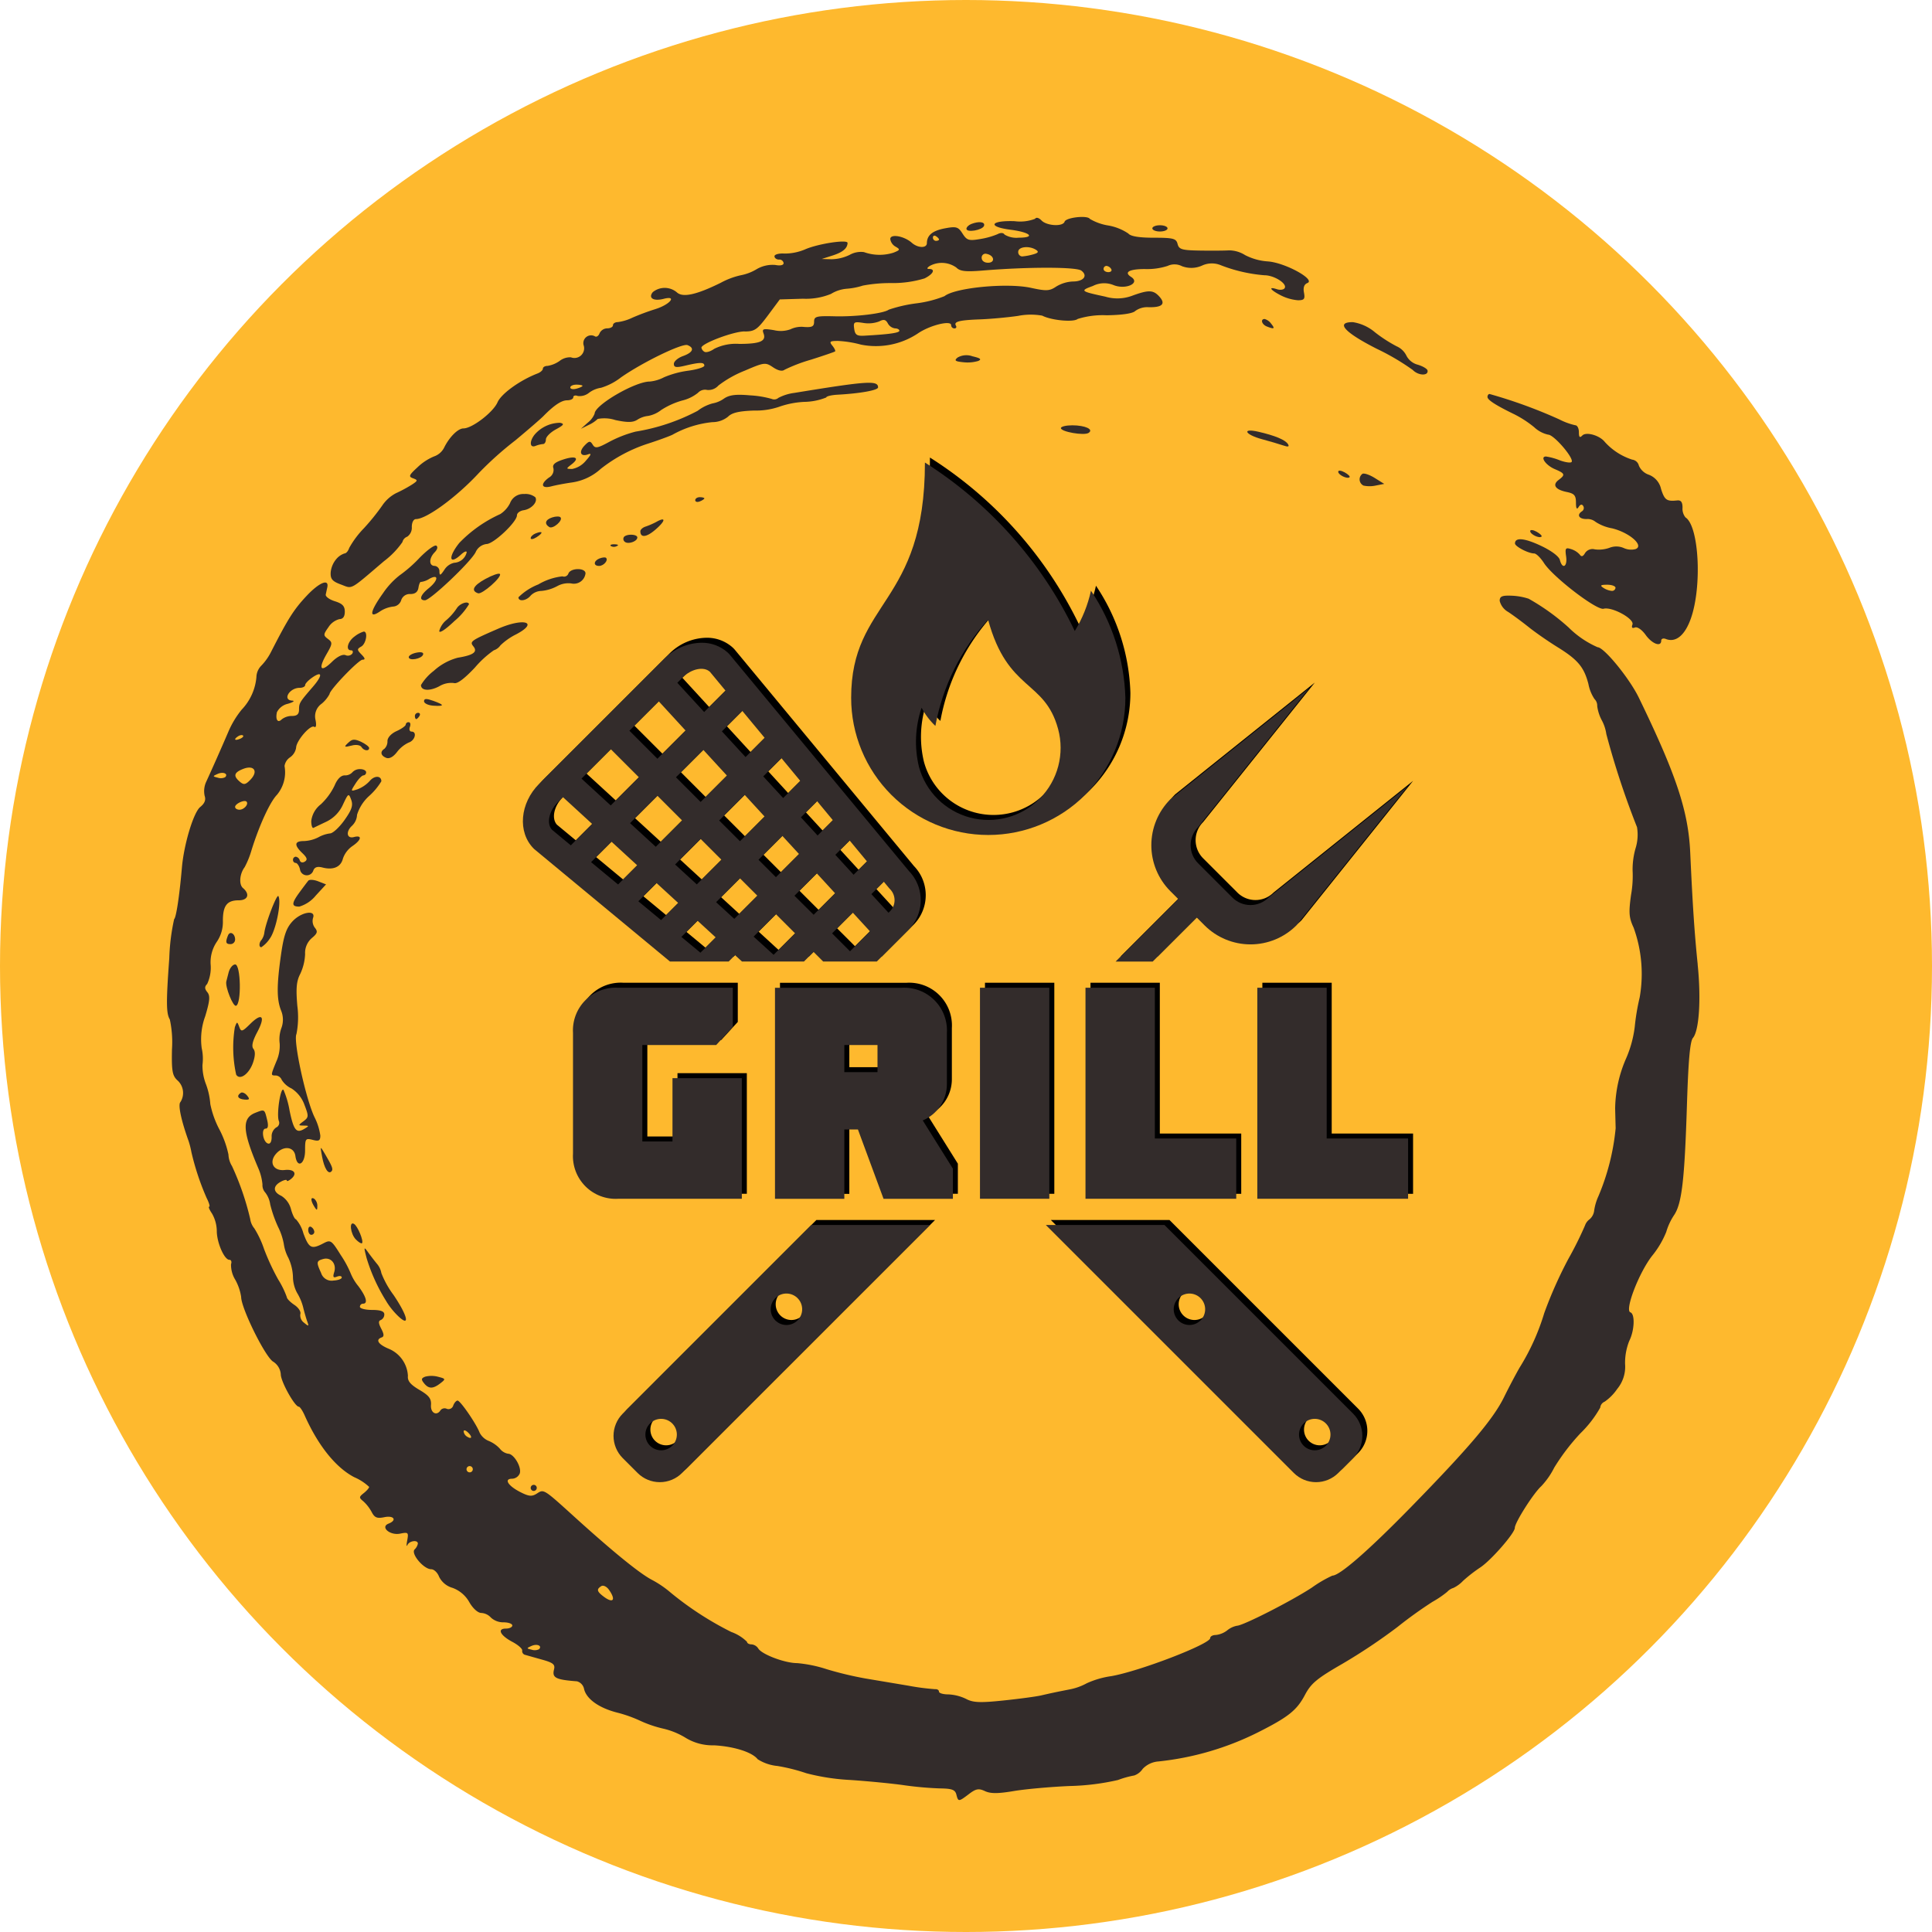 <?xml version="1.0" encoding="UTF-8"?>
<svg xmlns="http://www.w3.org/2000/svg" xmlns:xlink="http://www.w3.org/1999/xlink" width="216" height="216" viewBox="0 0 216 216">
  <defs>
    <clipPath id="clip-path">
      <rect id="Rechteck_225" data-name="Rechteck 225" width="99.524" height="114.555" fill="none"></rect>
    </clipPath>
    <clipPath id="clip-path-2">
      <path id="Pfad_366" data-name="Pfad 366" d="M112.892,945.964a1.759,1.759,0,1,1,1.244.515,1.759,1.759,0,0,1-1.244-.515m14.01-14.01a1.759,1.759,0,1,1,1.244.515,1.759,1.759,0,0,1-1.244-.515m4.031-10.664-21.089,21.089a3.517,3.517,0,0,0,0,4.974l1.658,1.658a3.517,3.517,0,0,0,4.974,0L144.2,921.29Z" transform="translate(-108.814 -921.29)" fill="none"></path>
    </clipPath>
    <linearGradient id="linear-gradient" x1="-0.103" y1="0.81" x2="-0.101" y2="0.81" gradientUnits="objectBoundingBox">
      <stop offset="0" stop-color="#282c33"></stop>
      <stop offset="1" stop-color="#332c2b"></stop>
    </linearGradient>
    <clipPath id="clip-path-3">
      <path id="Pfad_367" data-name="Pfad 367" d="M656.609,945.964a1.759,1.759,0,1,1,1.244.515,1.758,1.758,0,0,1-1.244-.515m-14.01-14.01a1.758,1.758,0,1,1,1.244.515,1.759,1.759,0,0,1-1.244-.515M627.79,921.29l4.444,4.444,23.277,23.277a3.517,3.517,0,0,0,4.974,0l1.658-1.658a3.517,3.517,0,0,0,0-4.974L641.055,921.29Z" transform="translate(-627.79 -921.29)" fill="none"></path>
    </clipPath>
    <linearGradient id="linear-gradient-2" x1="-1.174" y1="0.815" x2="-1.172" y2="0.815" xlink:href="#linear-gradient"></linearGradient>
    <clipPath id="clip-path-4">
      <path id="Pfad_368" data-name="Pfad 368" d="M17.719,255.178l1.809-1.809,2.031,1.865-1.709,1.709Zm8.076-.035,2.5-2.5,2.135,2.136-2.4,2.4Zm8.776-.36,2.316-2.316,1.916,2.087-2.23,2.231Zm-21.662-3.589,2.035-2.035,2.424,2.225L15.451,253.3Zm26.053-.8,1.387-1.387.6.723.092.1a1.761,1.761,0,0,1,0,2.487l-.162.162Zm-17.359.9,2.667-2.667,1.948,1.948-2.584,2.584Zm8.76-.719,2.5-2.5,2.044,2.227-2.4,2.4ZM7.625,246.818l2.283-2.283,2.875,2.639-2.141,2.141ZM34.933,246l1.6-1.6,1.935,2.336-1.493,1.493Zm-17.915,1.08,2.855-2.855,2.325,2.325-2.756,2.755Zm9.324-.53,2.667-2.667,1.865,2.031L28.29,248.5Zm4.742-4.742L32.893,240l1.765,2.131-1.709,1.709ZM3.246,243.191c-.625-.689-.338-2.072.648-3.058l.584-.583,3.269,3L5.357,244.94Zm8.736-.731,3.061-3.061,2.757,2.757L14.856,245.1Zm9.963-.3L24.8,239.3l2.225,2.424-2.755,2.755Zm4.929-4.929,2.035-2.035,2.106,2.543L29.1,239.652Zm-9.759.1,3.061-3.06,2.639,2.875-2.943,2.943Zm-10.563.148,3.283-3.283,3.135,3.135-3.149,3.149Zm15.7-5.283,2.283-2.283,2.5,3.016-2.141,2.141Zm-10.343-.073,3.283-3.283,3,3.269-3.149,3.149Zm5.357-5.357.583-.584c.986-.986,2.369-1.273,3.058-.648l1.749,2.112-2.389,2.389Zm-1.489-2.656L1.821,238.06c-2.165,2.165-2.439,5.414-.61,7.243l.008.008.04.041,15.185,12.577h6.564l.711-.711.775.711h6.93l1.073-1.073,1.073,1.073h6l3.539-3.539a4.7,4.7,0,0,0,.862-5.446c-.034-.068-.071-.135-.109-.2a4.672,4.672,0,0,0-.7-.931l-6.016-7.264L23.111,223.6l-.092-.1q-.086-.086-.175-.165a4.29,4.29,0,0,0-2.831-1.045h-.057a6,6,0,0,0-4.18,1.821" transform="translate(0 -222.285)" fill="none"></path>
    </clipPath>
    <linearGradient id="linear-gradient-3" x1="0.114" y1="1.825" x2="0.116" y2="1.825" xlink:href="#linear-gradient"></linearGradient>
    <clipPath id="clip-path-5">
      <path id="Pfad_369" data-name="Pfad 369" d="M717.673,288.7a7.263,7.263,0,0,0,0,10.26l.881.881-6.993,6.993h4.145l4.921-4.921.881.881a7.263,7.263,0,0,0,10.26,0l12.488-15.6-15.6,12.488a2.861,2.861,0,0,1-4.042,0l-3.834-3.834a2.862,2.862,0,0,1,0-4.042l12.488-15.6Z" transform="translate(-711.561 -276.21)" fill="none"></path>
    </clipPath>
    <linearGradient id="linear-gradient-4" x1="-1.345" y1="2.142" x2="-1.343" y2="2.142" xlink:href="#linear-gradient"></linearGradient>
    <clipPath id="clip-path-6">
      <path id="Pfad_370" data-name="Pfad 370" d="M409.377,23.572c2.2,8.081,6.315,6.669,7.826,12.206a8.061,8.061,0,0,1-15.554,4.243,11.925,11.925,0,0,1,.295-6.611,7.688,7.688,0,0,0,1.542,2.037,24.04,24.04,0,0,1,5.892-11.875M394.069,32.31a15.33,15.33,0,0,0,30.66,0,22.682,22.682,0,0,0-3.849-11.981,14.634,14.634,0,0,1-1.809,4.509A45.718,45.718,0,0,0,402.317,6c0,15.93-8.248,15.4-8.248,26.31" transform="translate(-394.069 -6)" fill="none"></path>
    </clipPath>
    <linearGradient id="linear-gradient-5" x1="-0.518" y1="2.323" x2="-0.516" y2="2.323" xlink:href="#linear-gradient"></linearGradient>
    <clipPath id="clip-path-7">
      <path id="Pfad_371" data-name="Pfad 371" d="M881.644,636.472v23.595H898.5v-6.741h-9.1V636.472Z" transform="translate(-881.644 -636.472)" fill="none"></path>
    </clipPath>
    <linearGradient id="linear-gradient-6" x1="-2.665" y1="2.02" x2="-2.662" y2="2.02" xlink:href="#linear-gradient"></linearGradient>
    <clipPath id="clip-path-8">
      <path id="Pfad_372" data-name="Pfad 372" d="M675.365,636.472v23.595h16.854v-6.741h-9.1V636.472Z" transform="translate(-675.365 -636.472)" fill="none"></path>
    </clipPath>
    <linearGradient id="linear-gradient-7" x1="-1.994" y1="2.02" x2="-1.991" y2="2.02" xlink:href="#linear-gradient"></linearGradient>
    <clipPath id="clip-path-9">
      <path id="Pfad_373" data-name="Pfad 373" d="M65.219,636.472a4.777,4.777,0,0,0-5.056,5.056v13.483a4.777,4.777,0,0,0,5.056,5.056h13.82V646.584H71.286v7.078H67.916V642.876h8.258l1.854-2.022v-4.382Z" transform="translate(-60.163 -636.472)" fill="none"></path>
    </clipPath>
    <linearGradient id="linear-gradient-8" x1="-0.001" y1="1.948" x2="0.002" y2="1.948" xlink:href="#linear-gradient"></linearGradient>
    <clipPath id="clip-path-10">
      <rect id="Rechteck_235" data-name="Rechteck 235" width="7.753" height="23.595" fill="none"></rect>
    </clipPath>
    <linearGradient id="linear-gradient-9" x1="-1.98" y1="2.462" x2="-1.976" y2="2.462" xlink:href="#linear-gradient"></linearGradient>
    <clipPath id="clip-path-11">
      <path id="Pfad_374" data-name="Pfad 374" d="M310.38,642.876h3.708v3.034H310.38Zm-7.753-6.4v23.595h7.753v-7.753H311.9l2.865,7.753h7.753V656.7l-3.371-5.393a4.39,4.39,0,0,0,2.7-4.045v-5.73a4.777,4.777,0,0,0-5.056-5.056Z" transform="translate(-302.627 -636.472)" fill="none"></path>
    </clipPath>
    <linearGradient id="linear-gradient-10" x1="-0.74" y1="1.914" x2="-0.737" y2="1.914" xlink:href="#linear-gradient"></linearGradient>
    <clipPath id="clip-path-12">
      <rect id="Rechteck_242" data-name="Rechteck 242" width="171.334" height="176.989" fill="#332c2b"></rect>
    </clipPath>
  </defs>
  <g id="Gruppe_693" data-name="Gruppe 693" transform="translate(-1240 -5545)">
    <circle id="Ellipse_30" data-name="Ellipse 30" cx="108" cy="108" r="108" transform="translate(1240 5545)" fill="#feb92e"></circle>
    <g id="Gruppe_631" data-name="Gruppe 631" transform="translate(1298.459 5596.153)">
      <g id="Gruppe_610" data-name="Gruppe 610">
        <g id="Gruppe_609" data-name="Gruppe 609" clip-path="url(#clip-path)">
          <path id="Pfad_357" data-name="Pfad 357" d="M115.844,936.378a3.517,3.517,0,0,0,0,4.974l1.658,1.658a3.518,3.518,0,0,0,4.974,0L150.2,915.289H136.932Zm5.534,3.585a1.759,1.759,0,1,1,0-2.487,1.759,1.759,0,0,1,0,2.487m11.523-14.01a1.759,1.759,0,1,1,2.487,0,1.759,1.759,0,0,1-2.487,0" transform="translate(-104.12 -830.044)"></path>
          <path id="Pfad_358" data-name="Pfad 358" d="M638.233,919.734l23.277,23.277a3.517,3.517,0,0,0,4.974,0l1.658-1.658a3.517,3.517,0,0,0,0-4.974L647.054,915.29H633.789Zm24.375,17.743a1.759,1.759,0,1,1,0,2.487,1.759,1.759,0,0,1,0-2.487m-14.01-14.01a1.759,1.759,0,1,1,0,2.487,1.759,1.759,0,0,1,0-2.487" transform="translate(-574.762 -830.045)"></path>
          <path id="Pfad_359" data-name="Pfad 359" d="M29.719,251.217l.775.711h6.93l1.073-1.073,1.073,1.073h6l3.539-3.539a4.7,4.7,0,0,0,.862-5.446c-.034-.068-.071-.135-.109-.2a4.674,4.674,0,0,0-.7-.931l-6.016-7.264L29.111,217.6l-.092-.1q-.086-.086-.175-.165a4.289,4.289,0,0,0-2.831-1.045,5.988,5.988,0,0,0-4.237,1.821L7.821,232.06c-2.165,2.165-2.439,5.414-.61,7.243l.008.008.04.04,15.185,12.577h6.564Zm-.086-4.059L27.6,245.294l2.667-2.667,1.948,1.948Zm.636-8.677-2.325-2.325L30.8,233.3l2.225,2.424Zm4.74-.594,1.865,2.031L34.29,242.5l-1.948-1.948Zm-9.137-3.8-2.757-2.757,3.061-3.06,2.64,2.875ZM23.8,236.157,20.856,239.1l-2.875-2.639,3.061-3.061Zm2.073,2.073,2.325,2.325-2.756,2.755-2.424-2.226Zm8.149,12.958-2.227-2.044,2.5-2.5,2.136,2.136ZM46.348,243l.6.723.092.1a1.761,1.761,0,0,1,0,2.487l-.162.162-1.916-2.087Zm-3.776,7.779-2-2,2.316-2.316,1.916,2.087ZM42.535,238.4l1.935,2.336-1.494,1.493L40.932,240ZM38.5,246.71l-2.136-2.136,2.5-2.5,2.044,2.227ZM38.893,234l1.765,2.131-1.709,1.709-1.865-2.031Zm-1.878-2.267L35.1,233.651l-2.225-2.424,2.035-2.035Zm-6.482-7.827,2.5,3.016-2.141,2.141-2.64-2.875Zm-6.685-3.731c.986-.986,2.369-1.273,3.058-.648l1.749,2.112-2.389,2.389-3-3.269Zm-2.658,2.658,3,3.269-3.149,3.149-3.135-3.135Zm-5.355,5.355,3.135,3.135-3.149,3.149-3.269-3Zm-6.589,9c-.625-.689-.338-2.072.648-3.058l.583-.583,3.269,3-2.389,2.389Zm7.4,6.125-3.016-2.5,2.282-2.283,2.875,2.639Zm4.81,3.984-2.543-2.106,2.035-2.035,2.424,2.225Zm4.4,3.643-2.131-1.765,1.809-1.809,2.031,1.865Z" transform="translate(-5.441 -196.141)"></path>
          <path id="Pfad_360" data-name="Pfad 360" d="M726.627,295.911l.881.881a7.263,7.263,0,0,0,10.26,0l12.488-15.6-15.6,12.488a2.861,2.861,0,0,1-4.042,0l-3.834-3.834a2.861,2.861,0,0,1,0-4.042l12.488-15.6-15.6,12.488a7.263,7.263,0,0,0,0,10.26l.881.881-6.993,6.993h4.145Z" transform="translate(-650.731 -245.044)"></path>
          <path id="Pfad_361" data-name="Pfad 361" d="M415.4,41.64a15.33,15.33,0,0,0,15.33-15.33,22.681,22.681,0,0,0-3.849-11.981,14.635,14.635,0,0,1-1.809,4.509A45.718,45.718,0,0,0,408.318,0c0,15.93-8.248,15.4-8.248,26.31A15.33,15.33,0,0,0,415.4,41.64m-7.455-14.23a7.694,7.694,0,0,0,1.542,2.037,24.041,24.041,0,0,1,5.892-11.875c2.2,8.081,6.315,6.669,7.826,12.206A8.061,8.061,0,0,1,407.65,34.02a11.926,11.926,0,0,1,.295-6.611" transform="translate(-362.81)"></path>
          <path id="Pfad_362" data-name="Pfad 362" d="M895.4,630.472h-7.753v23.6H904.5v-6.742h-9.1Z" transform="translate(-804.973 -571.753)"></path>
          <path id="Pfad_363" data-name="Pfad 363" d="M689.118,630.472h-7.753v23.6h16.854v-6.742h-9.1Z" transform="translate(-617.907 -571.753)"></path>
          <path id="Pfad_364" data-name="Pfad 364" d="M77.286,647.661H73.916V636.875h8.258l1.854-2.022v-4.382H71.219a4.777,4.777,0,0,0-5.056,5.056V649.01a4.777,4.777,0,0,0,5.056,5.056h13.82V640.583H77.286Z" transform="translate(-60.001 -571.753)"></path>
          <rect id="Rechteck_224" data-name="Rechteck 224" width="7.753" height="23.595" transform="translate(51.662 58.719)"></rect>
          <path id="Pfad_365" data-name="Pfad 365" d="M328.514,654.067V650.7l-3.371-5.393a4.39,4.39,0,0,0,2.7-4.045v-5.73a4.777,4.777,0,0,0-5.056-5.056H308.627v23.6h7.753v-7.753H317.9l2.865,7.753ZM316.38,636.876h3.708v3.034H316.38Z" transform="translate(-279.883 -571.753)"></path>
        </g>
      </g>
      <g id="Gruppe_612" data-name="Gruppe 612" transform="translate(10.134 85.804)">
        <g id="Gruppe_611" data-name="Gruppe 611" clip-path="url(#clip-path-2)">
          <rect id="Rechteck_226" data-name="Rechteck 226" width="45.836" height="45.836" transform="translate(-14.891 14.547) rotate(-45)" fill="url(#linear-gradient)"></rect>
        </g>
      </g>
      <g id="Gruppe_614" data-name="Gruppe 614" transform="translate(58.469 85.804)">
        <g id="Gruppe_613" data-name="Gruppe 613" clip-path="url(#clip-path-3)">
          <rect id="Rechteck_227" data-name="Rechteck 227" width="45.593" height="45.593" transform="translate(-14.376 14.376) rotate(-45)" fill="url(#linear-gradient-2)"></rect>
        </g>
      </g>
      <g id="Gruppe_616" data-name="Gruppe 616" transform="translate(0 20.702)">
        <g id="Gruppe_615" data-name="Gruppe 615" clip-path="url(#clip-path-4)">
          <rect id="Rechteck_228" data-name="Rechteck 228" width="57.369" height="57.369" transform="translate(-18.44 17.822) rotate(-45)" fill="url(#linear-gradient-3)"></rect>
        </g>
      </g>
      <g id="Gruppe_618" data-name="Gruppe 618" transform="translate(66.271 25.725)">
        <g id="Gruppe_617" data-name="Gruppe 617" clip-path="url(#clip-path-5)">
          <rect id="Rechteck_229" data-name="Rechteck 229" width="44.771" height="44.771" transform="translate(-15.311 15.311) rotate(-45)" fill="url(#linear-gradient-4)"></rect>
        </g>
      </g>
      <g id="Gruppe_620" data-name="Gruppe 620" transform="translate(36.701 0.559)">
        <g id="Gruppe_619" data-name="Gruppe 619" clip-path="url(#clip-path-6)">
          <rect id="Rechteck_230" data-name="Rechteck 230" width="51.124" height="51.124" transform="translate(-20.82 20.82) rotate(-45)" fill="url(#linear-gradient-5)"></rect>
        </g>
      </g>
      <g id="Gruppe_622" data-name="Gruppe 622" transform="translate(82.111 59.277)">
        <g id="Gruppe_621" data-name="Gruppe 621" clip-path="url(#clip-path-7)">
          <rect id="Rechteck_231" data-name="Rechteck 231" width="28.602" height="28.602" transform="translate(-11.798 11.798) rotate(-45)" fill="url(#linear-gradient-6)"></rect>
        </g>
      </g>
      <g id="Gruppe_624" data-name="Gruppe 624" transform="translate(62.9 59.277)">
        <g id="Gruppe_623" data-name="Gruppe 623" clip-path="url(#clip-path-8)">
          <rect id="Rechteck_232" data-name="Rechteck 232" width="28.602" height="28.602" transform="translate(-11.798 11.798) rotate(-45)" fill="url(#linear-gradient-7)"></rect>
        </g>
      </g>
      <g id="Gruppe_626" data-name="Gruppe 626" transform="translate(5.603 59.277)">
        <g id="Gruppe_625" data-name="Gruppe 625" clip-path="url(#clip-path-9)">
          <rect id="Rechteck_233" data-name="Rechteck 233" width="30.032" height="30.032" transform="translate(-11.798 11.798) rotate(-45)" fill="url(#linear-gradient-8)"></rect>
        </g>
      </g>
      <g id="Gruppe_628" data-name="Gruppe 628" transform="translate(51.103 59.277)">
        <g id="Gruppe_627" data-name="Gruppe 627" clip-path="url(#clip-path-10)">
          <rect id="Rechteck_234" data-name="Rechteck 234" width="22.166" height="22.166" transform="translate(-11.798 11.798) rotate(-45)" fill="url(#linear-gradient-9)"></rect>
        </g>
      </g>
      <g id="Gruppe_630" data-name="Gruppe 630" transform="translate(28.185 59.277)">
        <g id="Gruppe_629" data-name="Gruppe 629" clip-path="url(#clip-path-11)">
          <rect id="Rechteck_236" data-name="Rechteck 236" width="30.747" height="30.747" transform="translate(-11.798 11.798) rotate(-45)" fill="url(#linear-gradient-10)"></rect>
        </g>
      </g>
    </g>
    <g id="Gruppe_642" data-name="Gruppe 642" transform="translate(1258.667 5569.261)">
      <g id="Gruppe_641" data-name="Gruppe 641" clip-path="url(#clip-path-12)">
        <path id="Pfad_388" data-name="Pfad 388" d="M88.915.952c.144-.443-.56-.54-1.43-.2-.3.117-.538.359-.538.537,0,.463,1.807.153,1.968-.338" transform="translate(2.436 0.03)" fill="#332c2b"></path>
        <path id="Pfad_389" data-name="Pfad 389" d="M16.519,70.445c-.484-.188-.982-.219-1.106-.067s-.56.728-.967,1.283c-.922,1.258-.93,1.612-.036,1.612a3.754,3.754,0,0,0,1.847-1.242L17.4,70.789Z" transform="translate(0.385 3.826)" fill="#332c2b"></path>
        <path id="Pfad_390" data-name="Pfad 390" d="M7.54,83.875c.625-.215.538-4.625-.093-4.625-.27,0-.6.393-.728.873s-.251.953-.269,1.049c-.115.635.763,2.814,1.09,2.7" transform="translate(0.18 4.314)" fill="#332c2b"></path>
        <path id="Pfad_391" data-name="Pfad 391" d="M9.125,85.578c-.921.907-1.028.936-1.247.35-.23-.614-.251-.613-.489.032a14.123,14.123,0,0,0,.146,5.306c.409.678,1.452-.072,1.889-1.356.252-.741.263-1.247.036-1.529s-.1-.861.42-1.845c.953-1.784.575-2.263-.756-.957" transform="translate(0.202 4.618)" fill="#332c2b"></path>
        <path id="Pfad_392" data-name="Pfad 392" d="M7.438,76.657c0-.676-.581-1.01-.8-.46-.3.762-.241.963.285.963a.511.511,0,0,0,.513-.5" transform="translate(0.181 4.133)" fill="#332c2b"></path>
        <path id="Pfad_393" data-name="Pfad 393" d="M26.687,54.615c-.208,0-.289-.235-.182-.524s.048-.524-.134-.524a.3.3,0,0,0-.33.264c0,.146-.46.473-1.022.729-.605.275-1.022.728-1.022,1.113a1.14,1.14,0,0,1-.34.865c-.506.319-.414.771.2,1.012.345.136.785-.1,1.2-.64a3.527,3.527,0,0,1,1.329-1.074c.7-.231.945-1.22.3-1.22" transform="translate(0.654 2.916)" fill="#332c2b"></path>
        <path id="Pfad_394" data-name="Pfad 394" d="M8.043,92.862c-.525.333-.329.7.4.756.578.044.633-.037.3-.446-.222-.275-.541-.414-.706-.31" transform="translate(0.217 5.053)" fill="#332c2b"></path>
        <path id="Pfad_395" data-name="Pfad 395" d="M20.349,64.828a1.77,1.77,0,0,0,.517-1.178,4.72,4.72,0,0,1,1.363-2.116A7.213,7.213,0,0,0,23.585,59.9c0-.642-.765-.666-1.294-.042a3.6,3.6,0,0,1-1.373.938c-.786.254-.79.246-.217-.648.318-.5.714-.907.881-.907a.33.33,0,0,0,.3-.35c0-.192-.3-.349-.661-.349a1.125,1.125,0,0,0-.873.349,1.108,1.108,0,0,1-.868.35c-.416,0-.827.413-1.125,1.136a7.075,7.075,0,0,1-1.539,2.1,2.78,2.78,0,0,0-1.068,1.863c0,.5.116.84.256.766s.8-.389,1.457-.7a3.888,3.888,0,0,0,1.831-1.9c.6-1.28.64-1.3.92-.541.231.629.072,1.113-.748,2.272-.574.81-1.3,1.481-1.612,1.492a3.623,3.623,0,0,0-1.314.437,3.915,3.915,0,0,1-1.618.418c-1.058,0-1.113.444-.167,1.348.534.51.6.742.276.949-.248.156-.488.1-.565-.137a.568.568,0,0,0-.446-.412.334.334,0,0,0-.311.35.328.328,0,0,0,.3.349c.166,0,.381.314.479.7a.767.767,0,0,0,1.492.149c.145-.385.455-.486,1.04-.335,1.2.308,2.042-.064,2.272-1.006a2.821,2.821,0,0,1,1.056-1.393c1.024-.69,1.125-1.264.174-1.01-.823.221-.937-.643-.171-1.3" transform="translate(0.384 3.187)" fill="#332c2b"></path>
        <path id="Pfad_396" data-name="Pfad 396" d="M11.2,76.777c.685-.887,1.342-4.086.978-4.767-.16-.3-1.411,2.93-1.568,4.046a1.825,1.825,0,0,1-.32.845c-.289.3-.307.821-.027.821a3.323,3.323,0,0,0,.937-.945" transform="translate(0.282 3.919)" fill="#332c2b"></path>
        <path id="Pfad_397" data-name="Pfad 397" d="M23.946,115.318a8.3,8.3,0,0,0,1.278,1.587c1.384,1.334,1.108.03-.492-2.337a10.352,10.352,0,0,1-1.363-2.446,2.181,2.181,0,0,0-.5-1.049c-.278-.338-.732-.929-1.007-1.314-.458-.635-.471-.569-.139.7a19.829,19.829,0,0,0,2.229,4.86" transform="translate(0.602 5.954)" fill="#332c2b"></path>
        <path id="Pfad_398" data-name="Pfad 398" d="M20.154,56.064c.448-.115.917-.04,1.042.168.259.43.869.511.865.116,0-.144-.4-.45-.883-.681-.687-.327-.985-.327-1.347,0-.65.585-.608.637.323.4" transform="translate(0.543 3.017)" fill="#332c2b"></path>
        <path id="Pfad_399" data-name="Pfad 399" d="M39.556,134.777a.34.34,0,1,0,.341-.349.346.346,0,0,0-.341.349" transform="translate(1.108 7.318)" fill="#332c2b"></path>
        <path id="Pfad_400" data-name="Pfad 400" d="M17.916,101.332c.228-.234.11-.548-.749-2-.515-.869-.517-.868-.293.35.243,1.31.688,2.015,1.042,1.651" transform="translate(0.469 5.374)" fill="#332c2b"></path>
        <path id="Pfad_401" data-name="Pfad 401" d="M27.966,123.7c.52.643,1,.644,1.827,0,.608-.471.6-.506-.255-.725a2.865,2.865,0,0,0-1.443-.013v0c-.446.176-.47.315-.129.737" transform="translate(0.777 6.69)" fill="#332c2b"></path>
        <path id="Pfad_402" data-name="Pfad 402" d="M16.371,104.916a1.041,1.041,0,0,0-.335-.807c-.432-.273-.432.19,0,.873.284.452.33.443.335-.066" transform="translate(0.44 5.663)" fill="#332c2b"></path>
        <path id="Pfad_403" data-name="Pfad 403" d="M15.364,107.419c0,.3.153.545.34.545a.336.336,0,0,0,.341-.329.747.747,0,0,0-.341-.544c-.187-.119-.34.028-.34.328" transform="translate(0.43 5.828)" fill="#332c2b"></path>
        <path id="Pfad_404" data-name="Pfad 404" d="M20.366,106.772c-.583-.369-.42,1.1.189,1.726.3.311.614.5.69.424.214-.219-.472-1.891-.879-2.15" transform="translate(0.56 5.809)" fill="#332c2b"></path>
        <path id="Pfad_405" data-name="Pfad 405" d="M18.953,41.088c1.327.493.9.727,4.8-2.6a9.348,9.348,0,0,0,2.075-2.147.839.839,0,0,1,.535-.6,1.215,1.215,0,0,0,.511-1.086c0-.521.2-.884.472-.884,1.175,0,4.54-2.466,7.023-5.147a37.72,37.72,0,0,1,4.088-3.657c1.405-1.167,2.8-2.377,3.11-2.688,1.216-1.24,2.041-1.787,2.686-1.787.372,0,.677-.153.677-.34s.223-.25.494-.143a1.66,1.66,0,0,0,1.269-.36,2.946,2.946,0,0,1,1.341-.557,6.878,6.878,0,0,0,2.224-1.158c2.435-1.7,6.85-3.843,7.444-3.609.814.321.606.824-.506,1.221-.563.2-1.023.594-1.023.871,0,.406.253.445,1.278.2,1.649-.392,2.129-.393,2.129,0,0,.174-.8.429-1.789.565a10.479,10.479,0,0,0-2.709.732,4.319,4.319,0,0,1-1.609.483c-1.643,0-6.159,2.63-6.159,3.586a2.393,2.393,0,0,1-.766,1.008l-.767.687.852-.422a3.657,3.657,0,0,0,1.022-.678,3.979,3.979,0,0,1,1.977.124c1.369.29,1.966.28,2.465-.041a2.773,2.773,0,0,1,1.207-.422,3.369,3.369,0,0,0,1.456-.663,8.653,8.653,0,0,1,2.312-1.05,4.469,4.469,0,0,0,1.8-.873,1.071,1.071,0,0,1,1.022-.317,1.492,1.492,0,0,0,1.265-.5,12.249,12.249,0,0,1,2.926-1.65c2.2-.944,2.321-.958,3.173-.386.562.38,1.032.481,1.289.278a18.122,18.122,0,0,1,2.958-1.128c1.405-.446,2.615-.86,2.689-.921s-.061-.349-.3-.642c-.371-.458-.283-.532.627-.532a12.108,12.108,0,0,1,2.564.412,8.489,8.489,0,0,0,6.361-1.244c1.316-.912,3.728-1.514,3.728-.931a.364.364,0,0,0,.36.365c.2,0,.277-.14.173-.312-.27-.45.379-.617,2.7-.7,1.125-.04,3.026-.214,4.228-.386a7.37,7.37,0,0,1,2.726-.03c1.007.528,3.5.761,3.956.371a9.32,9.32,0,0,1,3.227-.414c1.764-.024,2.944-.2,3.221-.485a2.281,2.281,0,0,1,1.455-.417c1.531.044,1.965-.354,1.257-1.158-.689-.779-1.2-.8-3.01-.144a4.718,4.718,0,0,1-3.067.119c-2.772-.592-2.85-.658-1.388-1.187A2.771,2.771,0,0,1,105.3,7.6c1.38.574,3.088-.208,1.984-.907-.823-.523-.2-.874,1.555-.874a7.452,7.452,0,0,0,2.533-.349,1.817,1.817,0,0,1,1.6.025,2.931,2.931,0,0,0,2.24-.058,2.6,2.6,0,0,1,2.045-.072A17.188,17.188,0,0,0,122.2,6.513c1.089,0,2.563.935,2.263,1.435-.113.188-.5.245-.858.128-1.018-.331-.767.075.421.683a5.229,5.229,0,0,0,1.914.549c.707,0,.814-.135.68-.856-.107-.569.021-.927.379-1.068.971-.383-2.485-2.279-4.41-2.418a6.463,6.463,0,0,1-2.559-.711,3.388,3.388,0,0,0-1.787-.525c-.5.033-1.961.044-3.244.023-2.027-.032-2.355-.128-2.509-.736s-.465-.7-2.651-.7q-2.476,0-2.853-.468a5.782,5.782,0,0,0-2.25-.9,5.833,5.833,0,0,1-2.058-.739c-.258-.43-2.667-.162-2.821.314-.186.573-1.981.478-2.579-.135-.3-.311-.6-.389-.72-.188a4.666,4.666,0,0,1-2.29.266c-2.726-.1-3.076.62-.464.955,2.237.286,2.855.891.913.891a2.538,2.538,0,0,1-1.575-.351c-.129-.213-.433-.23-.786-.04a8.582,8.582,0,0,1-1.97.546c-1.235.21-1.459.139-1.94-.615s-.69-.825-1.969-.585c-1.387.262-2.007.769-2.017,1.657-.007.581-1.007.557-1.682-.041-.858-.762-2.411-1.033-2.411-.42a1.172,1.172,0,0,0,.6.855c.535.308.508.376-.263.677a5.161,5.161,0,0,1-3.28-.072,2.553,2.553,0,0,0-1.607.315,4.809,4.809,0,0,1-2.044.483L72.7,4.694l1.192-.381c1.158-.368,1.687-.81,1.7-1.415.007-.419-3.342.095-4.765.73a5.84,5.84,0,0,1-2.3.459c-.61-.041-1.106.1-1.106.3s.229.375.51.375a.466.466,0,0,1,.512.391c0,.235-.365.318-.918.21A3.519,3.519,0,0,0,65.4,5.85a5.378,5.378,0,0,1-1.744.662,8.581,8.581,0,0,0-2.224.834C58.7,8.7,57.165,9.035,56.509,8.425A2.105,2.105,0,0,0,53.817,8.4c-.538.664.079,1.042,1.22.748,1.545-.4.706.642-.928,1.15a26.441,26.441,0,0,0-2.582.962,5.366,5.366,0,0,1-1.618.49c-.3,0-.545.157-.545.35s-.29.349-.645.349a.96.96,0,0,0-.85.547c-.112.3-.344.457-.517.348a.871.871,0,0,0-1.246,1.061,1.083,1.083,0,0,1-1.438,1.284,1.877,1.877,0,0,0-1.264.4,3.228,3.228,0,0,1-1.353.557c-.288,0-.523.139-.523.309s-.267.412-.6.539c-1.968.759-4.05,2.261-4.469,3.222-.486,1.115-2.839,2.92-3.809,2.92-.616,0-1.588.973-2.172,2.171a1.993,1.993,0,0,1-1.11.958,5.975,5.975,0,0,0-1.848,1.21c-.977.9-1.036,1.048-.5,1.242.557.2.539.27-.191.74a15.981,15.981,0,0,1-1.728.925,4.2,4.2,0,0,0-1.533,1.377,24.513,24.513,0,0,1-2.058,2.549A10.353,10.353,0,0,0,19.876,37c-.109.336-.339.612-.515.612a2.015,2.015,0,0,0-.914.614,2.71,2.71,0,0,0-.643,1.515c-.037.734.18.989,1.149,1.347m85.58-35.623a.731.731,0,0,1,.533.349c.115.192-.029.349-.32.349s-.531-.157-.531-.349a.337.337,0,0,1,.319-.349M77.47,13.27c-.836.047-1.041-.094-1.136-.774-.106-.759-.019-.814,1.022-.653a3.436,3.436,0,0,0,1.783-.171c.49-.263.722-.21.954.217a1.081,1.081,0,0,0,.8.563c.271,0,.492.119.492.263,0,.238-1.118.4-3.917.555m19.193-9.6c.339.221.252.351-.341.515a6.354,6.354,0,0,1-1.22.224.479.479,0,0,1-.427-.52c0-.573,1.235-.708,1.988-.218m-5.508.456c.854.169.971.986.143.986-.42,0-.71-.226-.71-.549a.428.428,0,0,1,.567-.437M85.476,2.145c.188.119.342.286.342.37s-.154.154-.342.154a.358.358,0,0,1-.34-.37c0-.2.154-.272.34-.154M64.083,12.8c1.12,0,1.412-.2,2.6-1.791l1.333-1.794L70.6,9.137A7.4,7.4,0,0,0,73.737,8.6a3.986,3.986,0,0,1,1.8-.582A7.758,7.758,0,0,0,77.3,7.669a16.564,16.564,0,0,1,3.238-.282A12.167,12.167,0,0,0,84.2,6.865c.976-.484,1.248-1.047.512-1.057q-.427,0,.084-.344a2.806,2.806,0,0,1,2.956.186c.413.423,1.033.493,2.957.335,5.069-.418,10.455-.413,11.016.007.766.575.265,1.218-.948,1.218a3.935,3.935,0,0,0-1.862.57c-.738.5-1.1.515-2.821.14-2.668-.58-8.477-.022-9.661.928a12.686,12.686,0,0,1-3.169.808,15.846,15.846,0,0,0-3.066.705c-.576.425-3.627.8-6.047.74-2.051-.051-2.3.015-2.3.606,0,.529-.222.647-1.109.587a2.818,2.818,0,0,0-1.534.26,3.2,3.2,0,0,1-1.829.1c-1.227-.2-1.374-.156-1.18.365.324.861-.376,1.163-2.7,1.169a5.434,5.434,0,0,0-2.812.549c-.416.3-.911.447-1.1.329a.685.685,0,0,1-.334-.457c.011-.473,3.593-1.82,4.834-1.817M45.276,18.744c.375,0,.682.06.682.134s-.306.215-.682.317-.682.039-.682-.135.306-.316.682-.316" transform="translate(0.499 0)" fill="#332c2b"></path>
        <path id="Pfad_406" data-name="Pfad 406" d="M27.113,53.27c.082,0,.245-.156.361-.348s.047-.349-.15-.349a.357.357,0,0,0-.361.349c0,.192.068.348.15.348" transform="translate(0.755 2.862)" fill="#332c2b"></path>
        <path id="Pfad_407" data-name="Pfad 407" d="M28.979,51.307c-.765-.274-1.022-.26-1.022.054,0,.229.46.451,1.022.491,1.3.092,1.3-.082,0-.545" transform="translate(0.783 2.782)" fill="#332c2b"></path>
        <path id="Pfad_408" data-name="Pfad 408" d="M171.139,81.454c-.359-3.47-.568-6.616-.836-12.5-.21-4.631-1.555-8.69-5.746-17.323-1.048-2.162-3.892-5.641-4.61-5.641a10.664,10.664,0,0,1-3.244-2.212,24.59,24.59,0,0,0-4.466-3.211,6.967,6.967,0,0,0-1.959-.34c-1.018-.037-1.278.081-1.278.579a1.958,1.958,0,0,0,.938,1.232c.515.335,1.55,1.1,2.3,1.7s2.192,1.6,3.206,2.228c2.295,1.418,2.987,2.244,3.477,4.14a4.509,4.509,0,0,0,.683,1.681,1.035,1.035,0,0,1,.3.78,4.7,4.7,0,0,0,.511,1.591,4.628,4.628,0,0,1,.509,1.547,92.945,92.945,0,0,0,3.429,10.4,5.135,5.135,0,0,1-.177,2.415,8.639,8.639,0,0,0-.316,2.442,12.021,12.021,0,0,1-.176,2.73c-.274,1.99-.231,2.534.293,3.657a15.224,15.224,0,0,1,.676,7.783,24.9,24.9,0,0,0-.556,3.319,12.751,12.751,0,0,1-.958,3.5,14.428,14.428,0,0,0-1.231,5.591c.008.385.034,1.386.057,2.224a25.785,25.785,0,0,1-1.932,7.613,5.809,5.809,0,0,0-.473,1.618,1.5,1.5,0,0,1-.512.951,1.429,1.429,0,0,0-.51.691,40.144,40.144,0,0,1-1.848,3.714,47.266,47.266,0,0,0-2.708,6.079,25.31,25.31,0,0,1-2.766,6.115c-.442.769-1.22,2.244-1.727,3.278-1.2,2.451-3.881,5.615-10.416,12.306-4.72,4.831-7.956,7.654-8.776,7.654a13.751,13.751,0,0,0-2.282,1.33c-2.234,1.475-7.685,4.255-8.379,4.273a2.477,2.477,0,0,0-1.108.524,2.538,2.538,0,0,1-1.277.512c-.339,0-.617.155-.617.346,0,.67-7.932,3.718-11.072,4.256a9.994,9.994,0,0,0-2.726.793,6.475,6.475,0,0,1-1.873.679c-1.625.32-2.051.41-3.236.682-.562.129-2.463.385-4.221.567-2.6.27-3.376.238-4.157-.175a5.065,5.065,0,0,0-2-.508c-.572,0-1.038-.14-1.038-.311s-.192-.293-.427-.271a26.031,26.031,0,0,1-2.981-.389c-1.405-.236-3.552-.595-4.769-.8a38.921,38.921,0,0,1-4.38-1.046,14.7,14.7,0,0,0-3.314-.68c-1.356,0-3.943-.976-4.332-1.635a1,1,0,0,0-.766-.461c-.271,0-.494-.13-.494-.287a4.758,4.758,0,0,0-1.759-1.1,35.815,35.815,0,0,1-6.758-4.384,11.531,11.531,0,0,0-2.107-1.438c-1.363-.708-4.306-3.1-8.55-6.94-3.61-3.272-3.526-3.219-4.322-2.709-.552.353-.889.323-1.864-.177-1.368-.7-1.842-1.483-.9-1.483a.968.968,0,0,0,.848-.573c.256-.684-.645-2.223-1.3-2.223a1.486,1.486,0,0,1-.916-.561,3.518,3.518,0,0,0-1.243-.868,1.961,1.961,0,0,1-1.02-.925c-.368-.982-2.158-3.587-2.465-3.587-.154,0-.375.252-.489.561a.553.553,0,0,1-.708.364.587.587,0,0,0-.7.139c-.424.7-1.142.327-1.077-.564.051-.714-.217-1.065-1.3-1.7-1.008-.595-1.341-1-1.279-1.562a3.478,3.478,0,0,0-2.2-3.054c-1.139-.488-1.441-1-.734-1.245.285-.1.271-.36-.048-.973s-.333-.876-.048-.973a.689.689,0,0,0,.39-.628c0-.345-.415-.5-1.364-.5-.748,0-1.363-.157-1.363-.348a.347.347,0,0,1,.341-.35c.579,0,.38-.755-.51-1.954a5.522,5.522,0,0,1-.86-1.43,11.525,11.525,0,0,0-1.108-2.046c-1.048-1.68-1.137-1.741-1.949-1.316-1.336.7-1.608.562-2.233-1.118a3.915,3.915,0,0,0-.831-1.573c-.136,0-.388-.51-.559-1.136a2.5,2.5,0,0,0-1.071-1.479c-.942-.429-.972-1.086-.076-1.577.374-.207.681-.271.681-.144s.229.036.508-.2c.692-.589.309-1.091-.741-.973-1.269.14-1.8-.869-.963-1.821.825-.936,2.012-.8,2.158.256.2,1.431,1.082.925,1.082-.617,0-1.324.05-1.393.853-1.186.7.179.851.092.851-.485a6.528,6.528,0,0,0-.646-2.046c-.978-2.034-2.4-8.556-2.023-9.3a9.692,9.692,0,0,0,.1-3.145c-.169-1.965-.1-2.764.324-3.579a5.756,5.756,0,0,0,.544-2.214,2.2,2.2,0,0,1,.758-1.8c.618-.512.678-.721.335-1.147a1.241,1.241,0,0,1-.208-1.088c.362-.97-1.332-.683-2.313.392-.682.749-.964,1.583-1.273,3.757-.482,3.409-.479,4.947.015,6.193a2.666,2.666,0,0,1,.026,1.984,3.7,3.7,0,0,0-.182,1.705,4.241,4.241,0,0,1-.367,1.989c-.651,1.6-.651,1.583-.062,1.583a.782.782,0,0,1,.659.495,2.576,2.576,0,0,0,1.1.962,3.628,3.628,0,0,1,1.44,1.826c.488,1.271.481,1.392-.109,1.835-.613.459-.612.475.028.485.616.009.62.036.063.368-.891.532-1.185.166-1.646-2.045a9.984,9.984,0,0,0-.676-2.308c-.328-.383-.8,2.727-.528,3.459a.558.558,0,0,1-.3.74,1.193,1.193,0,0,0-.5,1.065c0,.536-.162.81-.427.721-.552-.187-.767-1.662-.243-1.662q.4,0,.168-.961c-.3-1.233-.274-1.215-1.3-.816-1.549.6-1.481,2.009.306,6.2a5.925,5.925,0,0,1,.469,1.815,1.234,1.234,0,0,0,.315.912,2.812,2.812,0,0,1,.552,1.331,14.061,14.061,0,0,0,.878,2.508,7.025,7.025,0,0,1,.643,1.922,4.7,4.7,0,0,0,.511,1.546,5.517,5.517,0,0,1,.51,2.107,3.848,3.848,0,0,0,.458,1.795,5.936,5.936,0,0,1,.682,1.618c.121.51.325,1.219.454,1.573.21.573.171.589-.355.151a1.017,1.017,0,0,1-.415-.961c.1-.257-.2-.722-.666-1.032s-.841-.7-.841-.859a10.184,10.184,0,0,0-.961-1.969,25.933,25.933,0,0,1-1.59-3.423,10.852,10.852,0,0,0-1.082-2.3,2.087,2.087,0,0,1-.462-1.048,30.535,30.535,0,0,0-2.034-5.913,2.675,2.675,0,0,1-.4-1.3A10.9,10.9,0,0,0,5.86,99.9a10.515,10.515,0,0,1-1.013-2.83,8.036,8.036,0,0,0-.477-2.2,5.75,5.75,0,0,1-.4-2.185,5.4,5.4,0,0,0-.085-1.865,7.443,7.443,0,0,1,.395-3.585c.516-1.722.563-2.27.233-2.678-.314-.388-.318-.611-.02-.917a4.291,4.291,0,0,0,.394-2.113,4.067,4.067,0,0,1,.683-2.6,3.916,3.916,0,0,0,.681-2.343c0-1.7.455-2.3,1.771-2.3,1.038,0,1.278-.686.478-1.368-.476-.4-.381-1.588.187-2.338a9.783,9.783,0,0,0,.773-1.923c.874-2.791,2.06-5.369,2.838-6.165a3.93,3.93,0,0,0,.846-3.217,1.417,1.417,0,0,1,.628-.981,1.624,1.624,0,0,0,.666-1.063c.013-.781,1.6-2.613,2.028-2.342.2.13.261-.169.143-.768A1.719,1.719,0,0,1,17.3,52.3a3.67,3.67,0,0,0,.878-1.074c0-.458,3.25-3.842,3.689-3.842.324,0,.293-.16-.118-.58-.514-.527-.516-.609-.024-.892.545-.312.77-1.673.277-1.673a3.1,3.1,0,0,0-1.022.545c-.781.56-1.034,1.551-.4,1.551.2,0,.26.169.135.373a.634.634,0,0,1-.757.164c-.32-.125-.915.168-1.495.737-1.263,1.242-1.587.837-.643-.806.7-1.212.709-1.34.179-1.739s-.53-.489.057-1.316a2.063,2.063,0,0,1,1.226-.9c.4-.006.6-.287.6-.834,0-.625-.266-.9-1.107-1.164-.61-.188-1.068-.525-1.022-.75s.123-.585.171-.8c.221-1.021-.913-.549-2.332.969s-2.044,2.509-3.943,6.218a6.289,6.289,0,0,1-1.107,1.569A1.885,1.885,0,0,0,10,49.333a6.027,6.027,0,0,1-1.652,3.642,10.389,10.389,0,0,0-1.477,2.446c-.727,1.7-1.828,4.188-2.482,5.606a2.5,2.5,0,0,0-.179,1.565c.16.468.009.856-.492,1.261C2.97,64.459,1.9,68,1.671,70.622c-.271,3.137-.643,5.6-.868,5.766a23.445,23.445,0,0,0-.544,4.367h0c-.359,4.914-.347,6.182.06,6.85A11.955,11.955,0,0,1,.56,90.941c-.049,2.42.042,2.939.6,3.462A1.894,1.894,0,0,1,1.5,96.848c-.282.29.088,2.045.918,4.351a9.082,9.082,0,0,1,.311,1.222,28.777,28.777,0,0,0,1.711,5.154c.267.529.393.962.279.962s.03.35.321.776a4.039,4.039,0,0,1,.531,1.94c0,1.3.841,3.224,1.407,3.224.2,0,.286.219.185.488a3.174,3.174,0,0,0,.476,1.746,5.723,5.723,0,0,1,.656,1.922c0,1.24,2.639,6.6,3.551,7.214a1.831,1.831,0,0,1,.879,1.431c0,.811,1.564,3.622,2.015,3.622.12,0,.413.432.649.961,1.508,3.387,3.482,5.846,5.553,6.922a5.746,5.746,0,0,1,1.662,1.082c0,.12-.268.432-.6.694-.542.431-.547.515-.056.911a4.569,4.569,0,0,1,.943,1.214c.325.626.6.736,1.418.567,1.072-.219,1.435.34.468.72s.154,1.354,1.3,1.119c.894-.183.949-.131.784.756-.1.525-.087.758.023.517.22-.478,1.167-.606,1.167-.157a1.257,1.257,0,0,1-.365.655c-.454.465,1.015,2.211,1.86,2.211.311,0,.706.378.877.838a2.4,2.4,0,0,0,1.5,1.243,3.545,3.545,0,0,1,1.883,1.607c.4.7.961,1.2,1.343,1.2a1.576,1.576,0,0,1,1.075.523,2.04,2.04,0,0,0,1.405.524c.539,0,.981.158.981.35s-.321.349-.71.349c-1.022,0-.649.764.73,1.493.645.343,1.133.779,1.085.972a.43.43,0,0,0,.34.476c.235.069,1.095.31,1.91.539,1.211.337,1.449.536,1.31,1.087-.238.934.177,1.148,2.568,1.33a1.107,1.107,0,0,1,.793.873c.272,1.112,1.672,2.107,3.695,2.623a14.9,14.9,0,0,1,2.6.925,13.072,13.072,0,0,0,2.554.869,8.458,8.458,0,0,1,2.568,1.065,5.776,5.776,0,0,0,3.1.8c2.235.118,4.284.768,4.887,1.555a4.982,4.982,0,0,0,2.214.755,20.272,20.272,0,0,1,3.228.811,24.343,24.343,0,0,0,4.94.755c1.968.133,4.65.394,5.961.582a38.19,38.19,0,0,0,4.044.36c1.335.016,1.692.149,1.827.682.212.828.248.827,1.408-.053.788-.6,1.09-.653,1.792-.327.626.293,1.451.291,3.21-.006,1.3-.22,4.131-.474,6.286-.565a26.718,26.718,0,0,0,5.377-.672,10.546,10.546,0,0,1,1.82-.507,1.89,1.89,0,0,0,.937-.732,2.681,2.681,0,0,1,1.759-.834,32.336,32.336,0,0,0,11.06-3.217c3.451-1.733,4.411-2.493,5.322-4.217.685-1.3,1.341-1.842,4.217-3.5a63.82,63.82,0,0,0,6.132-4.1,48.032,48.032,0,0,1,3.912-2.812,11.188,11.188,0,0,0,1.643-1.115,1.559,1.559,0,0,1,.691-.438,3.626,3.626,0,0,0,1.084-.794,16.8,16.8,0,0,1,1.908-1.485c1.2-.779,3.88-3.85,3.88-4.438s2.068-3.846,2.94-4.641a8.707,8.707,0,0,0,1.47-2.1,23.836,23.836,0,0,1,2.916-3.823A12.711,12.711,0,0,0,160.243,131a.8.8,0,0,1,.494-.663,5.491,5.491,0,0,0,1.4-1.419,3.9,3.9,0,0,0,.881-2.807,6.627,6.627,0,0,1,.469-2.569c.587-1.165.66-3.009.126-3.192-.659-.226.941-4.4,2.413-6.3a10.345,10.345,0,0,0,1.594-2.685,6.881,6.881,0,0,1,.87-1.873c.871-1.276,1.18-3.9,1.444-12.306.158-5.006.348-7.133.67-7.513.7-.824.925-4.375.529-8.219M12.3,53.241a1.812,1.812,0,0,1,1.218-.929c.6-.177.814-.336.485-.352-1.121-.06-.32-1.431.836-1.431.336,0,.612-.139.612-.309s.383-.566.853-.883c1.092-.733,1.094-.174,0,1.087-1.477,1.709-1.538,1.809-1.538,2.536,0,.511-.222.714-.782.714a1.859,1.859,0,0,0-1.154.381c-.444.454-.722.031-.534-.814M9.327,60.808c-.541.558-.739.595-1.179.219-.761-.645-.659-1.031.377-1.435,1.221-.476,1.717.276.8,1.216M7.98,55.93c.2-.125.437-.154.526-.063s-.075.259-.364.373c-.6.236-.705.035-.162-.31m.913,7.321c.27.278-.273.906-.785.906-.269,0-.49-.14-.49-.312,0-.354,1.036-.836,1.276-.594m-3.221-3.1c.616-.273,1.209-.013.835.37a1.079,1.079,0,0,1-.823.055c-.594-.146-.594-.166-.011-.425M18.592,116.8a1.229,1.229,0,0,1-1.362-.86c-.552-1.2-.528-1.345.255-1.556.855-.23,1.5.554,1.211,1.476-.171.553-.1.666.313.5.293-.116.534-.073.534.093s-.428.322-.95.344m14.577,16.866c0-.188.215-.139.477.109.529.5.451.824-.114.464a.8.8,0,0,1-.363-.573m.681,4.577a.35.35,0,1,1,.341-.35.345.345,0,0,1-.341.35M41.6,158.013a1.071,1.071,0,0,1-.823.055c-.6-.144-.6-.163-.012-.424.617-.274,1.208-.012.836.369m7.157-5.933c-.7-.543-.741-.778-.2-1.119.217-.136.6.041.852.4.836,1.174.465,1.589-.648.722" transform="translate(0 2.11)" fill="#332c2b"></path>
        <path id="Pfad_409" data-name="Pfad 409" d="M108.013,1.573c.469,0,.852-.157.852-.35s-.383-.349-.852-.349-.851.157-.851.349.383.35.851.35" transform="translate(3.002 0.048)" fill="#332c2b"></path>
        <path id="Pfad_410" data-name="Pfad 410" d="M48.263,34.887a.671.671,0,0,0,.654.027c.271-.111.189-.194-.206-.211-.36-.016-.561.067-.448.183" transform="translate(1.351 1.889)" fill="#332c2b"></path>
        <path id="Pfad_411" data-name="Pfad 411" d="M47.075,36.2c-.691.273-.738.846-.068.846.51,0,1.055-.627.783-.9-.086-.089-.407-.061-.715.059" transform="translate(1.303 1.965)" fill="#332c2b"></path>
        <path id="Pfad_412" data-name="Pfad 412" d="M42.534,39.253a2.556,2.556,0,0,1,1.588-.319,1.308,1.308,0,0,0,1.6-1.124c0-.645-1.669-.628-1.913.021a.518.518,0,0,1-.669.312,6.769,6.769,0,0,0-2.7.907,6.519,6.519,0,0,0-2.215,1.435c0,.52.888.4,1.363-.187a1.724,1.724,0,0,1,1.195-.524,4.573,4.573,0,0,0,1.747-.521" transform="translate(1.071 2.032)" fill="#332c2b"></path>
        <path id="Pfad_413" data-name="Pfad 413" d="M53.309,32.323a8.365,8.365,0,0,1-1.225.537c-.329.1-.6.343-.6.529,0,.759.683.684,1.688-.185,1.123-.968,1.2-1.471.134-.882" transform="translate(1.442 1.746)" fill="#332c2b"></path>
        <path id="Pfad_414" data-name="Pfad 414" d="M42.836,31.841c-.115-.118-.528-.111-.917.016-.774.252-.915.709-.334,1.077.417.264,1.581-.754,1.251-1.092" transform="translate(1.155 1.729)" fill="#332c2b"></path>
        <path id="Pfad_415" data-name="Pfad 415" d="M40.116,33.551c-.308.122-.56.363-.56.536s.3.123.665-.112c.773-.495.71-.744-.1-.424" transform="translate(1.108 1.819)" fill="#332c2b"></path>
        <path id="Pfad_416" data-name="Pfad 416" d="M130.016,27.235a.77.77,0,0,0,.127,1.312,3.225,3.225,0,0,0,1.383-.007l.933-.183-1.062-.662c-.584-.364-1.2-.57-1.382-.459" transform="translate(3.633 1.481)" fill="#332c2b"></path>
        <path id="Pfad_417" data-name="Pfad 417" d="M149.525,33.921c.083-.085-.169-.33-.559-.545s-.709-.244-.709-.066c0,.361,1.031.856,1.269.612" transform="translate(4.153 1.807)" fill="#332c2b"></path>
        <path id="Pfad_418" data-name="Pfad 418" d="M85.989,14.914c-.4.334-.281.431.624.522a4.233,4.233,0,0,0,1.676-.136c.42-.185.262-.318-.625-.522a1.977,1.977,0,0,0-1.675.136" transform="translate(2.403 0.799)" fill="#332c2b"></path>
        <path id="Pfad_419" data-name="Pfad 419" d="M131.65,14.117a26.529,26.529,0,0,1,4.044,2.377c.619.642,1.762.686,1.655.064-.032-.19-.527-.484-1.1-.654A1.978,1.978,0,0,1,135,14.922a2.206,2.206,0,0,0-1.115-1.077,16.066,16.066,0,0,1-2.4-1.551,5.027,5.027,0,0,0-2.495-1.147c-1.964,0-.943,1.139,2.662,2.97" transform="translate(3.586 0.607)" fill="#332c2b"></path>
        <path id="Pfad_420" data-name="Pfad 420" d="M41.258,23.68c0-.284.5-.787,1.107-1.118.91-.495.993-.627.467-.742a3.8,3.8,0,0,0-2.84,1.328c-.6.762-.543,1.514.1,1.26a3.075,3.075,0,0,1,.851-.212c.173,0,.313-.232.313-.516" transform="translate(1.108 1.187)" fill="#332c2b"></path>
        <path id="Pfad_421" data-name="Pfad 421" d="M120.114,11.34a1.364,1.364,0,0,0-.724-.524c-.506,0-.33.612.24.835.835.329.945.258.484-.311" transform="translate(3.336 0.589)" fill="#332c2b"></path>
        <path id="Pfad_422" data-name="Pfad 422" d="M97.219,22.4c0,.412,2.58.863,3.09.54.618-.391-.35-.847-1.812-.853-.7,0-1.278.138-1.278.313" transform="translate(2.723 1.202)" fill="#332c2b"></path>
        <path id="Pfad_423" data-name="Pfad 423" d="M119.154,23.615c.834.224,1.88.531,2.325.683.581.2.739.161.563-.133-.288-.477-1.429-.955-3.307-1.389-1.9-.437-1.522.317.418.838" transform="translate(3.291 1.233)" fill="#332c2b"></path>
        <path id="Pfad_424" data-name="Pfad 424" d="M61.582,21.369c.435-.444,1.238-.633,2.932-.687a8.045,8.045,0,0,0,2.721-.4,9.994,9.994,0,0,1,2.859-.57,6.881,6.881,0,0,0,2.471-.492c0-.134.575-.273,1.277-.311,2.541-.139,4.514-.5,4.514-.816,0-.8-1.169-.723-9.368.617a5.248,5.248,0,0,0-1.773.554.709.709,0,0,1-.745.119,10.926,10.926,0,0,0-2.428-.4c-1.567-.141-2.3-.052-2.905.356a3.163,3.163,0,0,1-1.287.545,4.775,4.775,0,0,0-1.668.83,22.559,22.559,0,0,1-6.936,2.324,13.382,13.382,0,0,0-2.93,1.138c-1.324.722-1.587.768-1.861.323s-.395-.44-.9.083c-.69.708-.469,1.305.368,1,.433-.158.369.028-.241.714a2.626,2.626,0,0,1-1.533.918c-.693-.011-.694-.021-.051-.521.951-.736.438-1-1-.517-.894.3-1.183.569-1.037.958a.97.97,0,0,1-.487,1.033c-1.008.724-.87,1.282.247.991.515-.134,1.547-.329,2.293-.433a6.074,6.074,0,0,0,3.243-1.528,16.993,16.993,0,0,1,5.227-2.8c1.153-.37,2.4-.825,2.779-1.007a11.475,11.475,0,0,1,4.471-1.412,2.785,2.785,0,0,0,1.751-.612" transform="translate(1.145 0.957)" fill="#332c2b"></path>
        <path id="Pfad_425" data-name="Pfad 425" d="M128.648,27.624c.083-.084-.169-.33-.559-.544s-.71-.246-.71-.065c0,.359,1.032.854,1.27.609" transform="translate(3.568 1.464)" fill="#332c2b"></path>
        <path id="Pfad_426" data-name="Pfad 426" d="M34.66,38.41c-1.348.739-1.642,1.315-.814,1.6.456.156,2.732-1.861,2.438-2.163-.113-.116-.844.137-1.624.564" transform="translate(0.935 2.059)" fill="#332c2b"></path>
        <path id="Pfad_427" data-name="Pfad 427" d="M49.715,33.921a.394.394,0,0,0,.057.536c.338.347,1.425-.006,1.425-.462,0-.366-1.141-.423-1.481-.074" transform="translate(1.39 1.834)" fill="#332c2b"></path>
        <path id="Pfad_428" data-name="Pfad 428" d="M27.9,46.416c.079-.247-.194-.328-.74-.221-.476.093-.865.319-.865.5,0,.457,1.451.2,1.6-.282" transform="translate(0.737 2.512)" fill="#332c2b"></path>
        <path id="Pfad_429" data-name="Pfad 429" d="M31.537,41.57a6.471,6.471,0,0,1-1.107,1.254,2.355,2.355,0,0,0-.816,1.237c0,.3.71-.173,1.7-1.119a7.5,7.5,0,0,0,1.628-1.883c-.111-.412-1.086-.058-1.4.511" transform="translate(0.83 2.225)" fill="#332c2b"></path>
        <path id="Pfad_430" data-name="Pfad 430" d="M57.451,30.044c0,.187.23.248.511.137s.511-.264.511-.338-.23-.137-.511-.137-.511.152-.511.338" transform="translate(1.609 1.617)" fill="#332c2b"></path>
        <path id="Pfad_431" data-name="Pfad 431" d="M146.678,21.068a11.992,11.992,0,0,1,2.155,1.411,3.351,3.351,0,0,0,1.566.834c.651,0,2.958,2.7,2.611,3.06-.117.12-.719.032-1.335-.2a6.882,6.882,0,0,0-1.515-.418c-.713,0-.037.979.976,1.409,1.153.489,1.2.631.434,1.208-.736.553-.383,1.086.9,1.349.847.173,1.03.383,1.034,1.18,0,.677.094.828.3.5.189-.3.371-.345.512-.112a.429.429,0,0,1-.127.582c-.627.4-.361.877.485.877a1.412,1.412,0,0,1,1.021.314,4.97,4.97,0,0,0,1.859.725c1.95.481,3.595,1.934,2.621,2.317a1.981,1.981,0,0,1-1.329-.117,2.064,2.064,0,0,0-1.6-.023,3.547,3.547,0,0,1-1.626.174,1,1,0,0,0-1.1.413c-.225.39-.407.445-.588.176a2.135,2.135,0,0,0-.969-.617c-.628-.2-.692-.106-.558.827.164,1.148-.423,1.47-.7.383-.1-.4-.97-1.046-2.132-1.59-1.84-.865-2.886-.956-2.886-.254,0,.337,1.5,1.118,2.144,1.118.225,0,.718.479,1.092,1.064,1,1.561,5.9,5.322,6.669,5.117.938-.252,3.463,1.13,3.227,1.765-.127.342-.033.454.279.331.268-.105.785.253,1.2.835.728,1.01,1.738,1.378,1.738.634,0-.213.23-.3.514-.185,1.111.438,2.134-.4,2.8-2.291,1.269-3.591.91-10.339-.6-11.3a1.537,1.537,0,0,1-.331-1.086c0-.623-.171-.857-.6-.812-1.177.122-1.4-.037-1.8-1.274a2.2,2.2,0,0,0-1.355-1.594,1.867,1.867,0,0,1-1.124-1.016.877.877,0,0,0-.749-.678,7,7,0,0,1-3.063-1.979c-.577-.734-2.08-1.164-2.512-.72-.286.292-.384.2-.384-.375,0-.422-.181-.769-.4-.769a7.487,7.487,0,0,1-1.788-.654,54.849,54.849,0,0,0-7.8-2.841c-.127,0-.232.149-.232.331,0,.336.93.933,3.063,1.968M157.5,40.779a2.137,2.137,0,0,1-.937-.345c-.4-.265-.305-.34.426-.344.515,0,.937.152.937.344a.389.389,0,0,1-.426.345" transform="translate(4.023 1.022)" fill="#332c2b"></path>
        <path id="Pfad_432" data-name="Pfad 432" d="M143.841,18.77" transform="translate(4.029 1.022)" fill="#332c2b"></path>
        <path id="Pfad_433" data-name="Pfad 433" d="M31.289,49.76c.36.142,1.136-.425,2.361-1.721a11.15,11.15,0,0,1,2.117-1.933,1.444,1.444,0,0,0,.737-.55,7.023,7.023,0,0,1,1.745-1.229c2.6-1.359.925-1.9-1.977-.644-3.087,1.34-3.227,1.439-2.787,1.983.5.622.007.982-1.749,1.268A6.427,6.427,0,0,0,29.058,48.4h0a5.667,5.667,0,0,0-1.433,1.59c0,.641.97.706,2.045.136a2.58,2.58,0,0,1,1.619-.364" transform="translate(0.774 2.339)" fill="#332c2b"></path>
        <path id="Pfad_434" data-name="Pfad 434" d="M29.486,35.146c-.185-.118-1.026.495-1.869,1.359a15.037,15.037,0,0,1-2.231,1.956,8.881,8.881,0,0,0-1.873,2.025c-1.437,2.012-1.585,2.862-.351,2.032a3.38,3.38,0,0,1,1.509-.564,1.009,1.009,0,0,0,.887-.7,1,1,0,0,1,1.021-.7c.548,0,.84-.228.914-.713.061-.392.186-.679.28-.639a2.249,2.249,0,0,0,.938-.348c1.079-.594,1.018.172-.086,1.063-.925.748-1.107,1.335-.411,1.335.605,0,5.073-4.23,5.665-5.366a1.53,1.53,0,0,1,1.217-.923c.793,0,3.409-2.468,3.409-3.215,0-.251.334-.5.742-.563.886-.13,1.618-.94,1.312-1.449a1.746,1.746,0,0,0-1.239-.365A1.587,1.587,0,0,0,37.728,30.4a3.105,3.105,0,0,1-1.092,1.217,14.8,14.8,0,0,0-4.575,3.22c-1.287,1.606-1.142,2.54.2,1.294.342-.317.624-.428.624-.245a1.514,1.514,0,0,1-1.391,1.173,1.733,1.733,0,0,0-1.106.786c-.449.66-.537.689-.552.175a.591.591,0,0,0-.529-.612c-.658,0-.657-.848,0-1.525.31-.318.38-.612.177-.74" transform="translate(0.625 1.599)" fill="#332c2b"></path>
      </g>
    </g>
  </g>
</svg>
